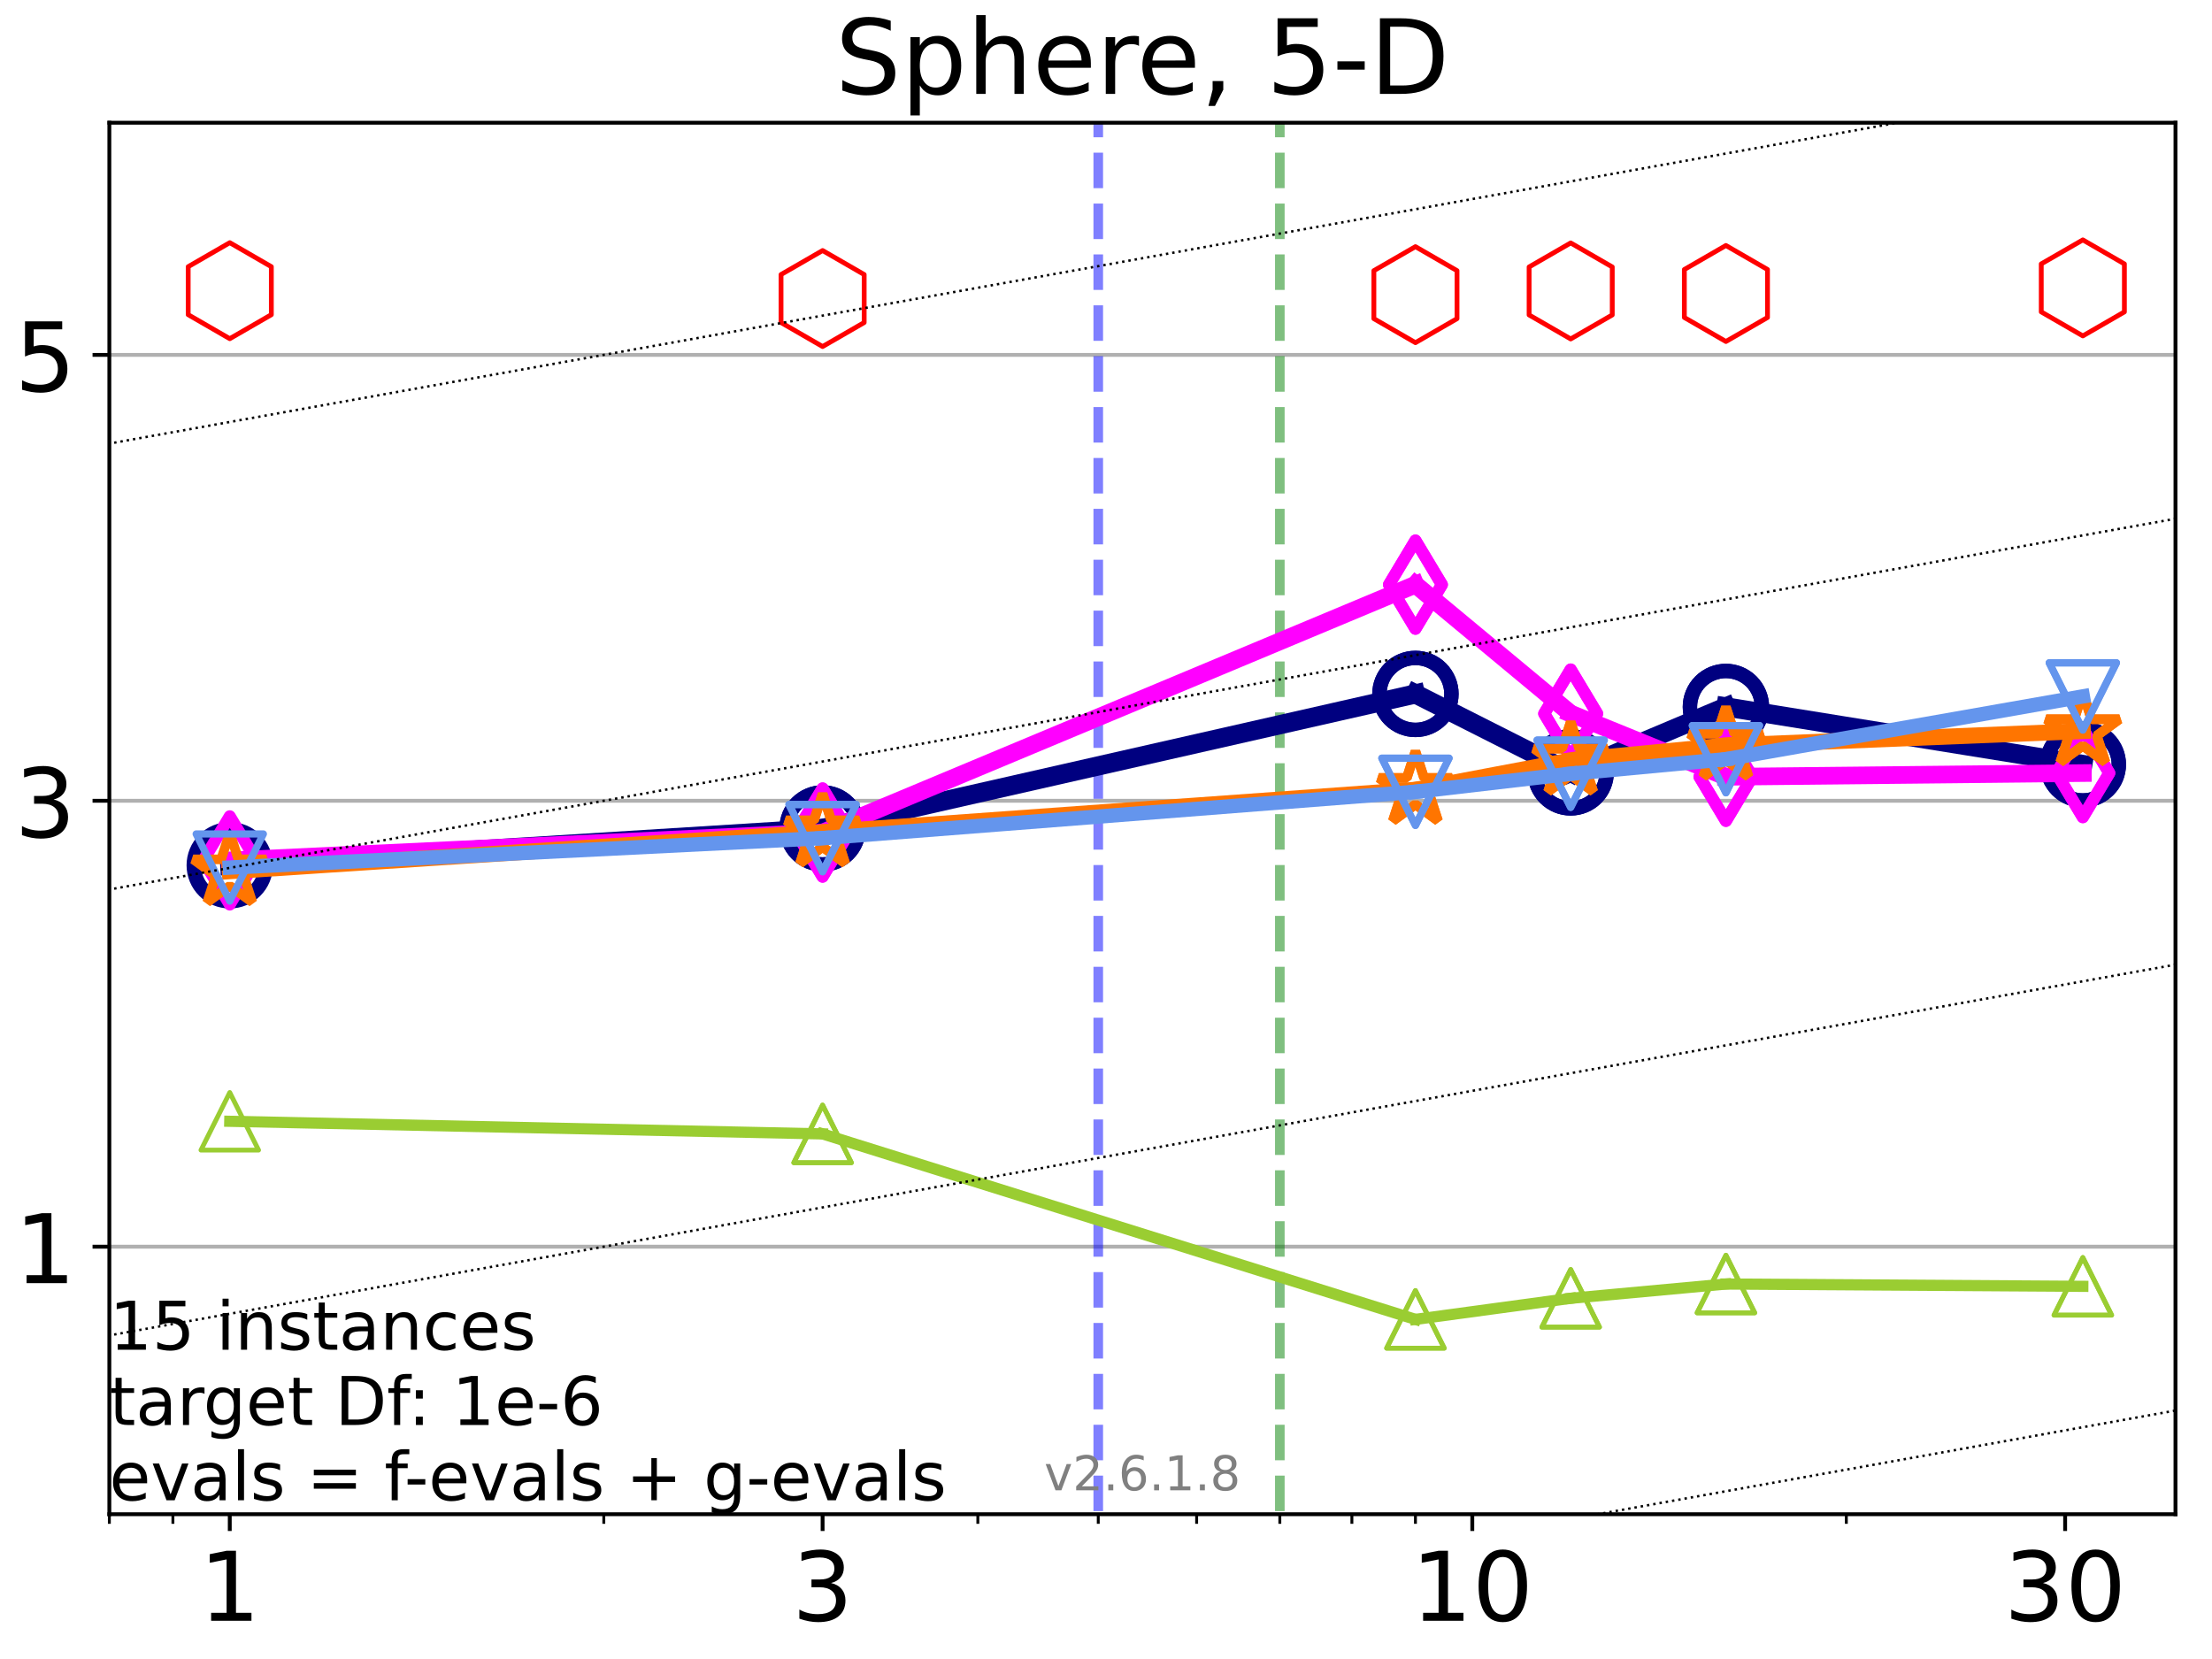 <?xml version="1.0" encoding="utf-8" standalone="no"?>
<!DOCTYPE svg PUBLIC "-//W3C//DTD SVG 1.1//EN"
  "http://www.w3.org/Graphics/SVG/1.1/DTD/svg11.dtd">
<!-- Created with matplotlib (https://matplotlib.org/) -->
<svg height="345.6pt" version="1.1" viewBox="0 0 460.8 345.6" width="460.8pt" xmlns="http://www.w3.org/2000/svg" xmlns:xlink="http://www.w3.org/1999/xlink">
 <defs>
  <style type="text/css">*{stroke-linecap:butt;stroke-linejoin:round;}</style>
 </defs>
 <g id="figure_1">
  <g id="patch_1">
   <path d="M 0 345.6 
L 460.8 345.6 
L 460.8 0 
L 0 0 
z
" style="fill:#ffffff;"/>
  </g>
  <g id="axes_1">
   <g id="patch_2">
    <path d="M 22.78 315.44 
L 453.192 315.44 
L 453.192 25.56 
L 22.78 25.56 
z
" style="fill:#ffffff;"/>
   </g>
   <g id="matplotlib.axis_1">
    <g id="xtick_1">
     <g id="line2d_1">
      <defs>
       <path d="M 0 0 
L 0 3.5 
" id="m10e612f8be" style="stroke:#000000;stroke-width:0.8;"/>
      </defs>
      <g>
       <use style="stroke:#000000;stroke-width:0.8;" x="47.864" xlink:href="#m10e612f8be" y="315.44"/>
      </g>
     </g>
     <g id="text_1">
      <!-- 1 -->
      <g transform="translate(41.502 337.637)scale(0.2 -0.2)">
       <defs>
        <path d="M 12.406 8.297 
L 28.516 8.297 
L 28.516 63.922 
L 10.984 60.406 
L 10.984 69.391 
L 28.422 72.906 
L 38.281 72.906 
L 38.281 8.297 
L 54.391 8.297 
L 54.391 0 
L 12.406 0 
z
" id="DejaVuSans-49"/>
       </defs>
       <use xlink:href="#DejaVuSans-49"/>
      </g>
     </g>
    </g>
    <g id="xtick_2">
     <g id="line2d_2">
      <g>
       <use style="stroke:#000000;stroke-width:0.8;" x="171.363" xlink:href="#m10e612f8be" y="315.44"/>
      </g>
     </g>
     <g id="text_2">
      <!-- 3 -->
      <g transform="translate(165.001 337.637)scale(0.2 -0.2)">
       <defs>
        <path d="M 40.578 39.312 
Q 47.656 37.797 51.625 33 
Q 55.609 28.219 55.609 21.188 
Q 55.609 10.406 48.188 4.484 
Q 40.766 -1.422 27.094 -1.422 
Q 22.516 -1.422 17.656 -0.516 
Q 12.797 0.391 7.625 2.203 
L 7.625 11.719 
Q 11.719 9.328 16.594 8.109 
Q 21.484 6.891 26.812 6.891 
Q 36.078 6.891 40.938 10.547 
Q 45.797 14.203 45.797 21.188 
Q 45.797 27.641 41.281 31.266 
Q 36.766 34.906 28.719 34.906 
L 20.219 34.906 
L 20.219 43.016 
L 29.109 43.016 
Q 36.375 43.016 40.234 45.922 
Q 44.094 48.828 44.094 54.297 
Q 44.094 59.906 40.109 62.906 
Q 36.141 65.922 28.719 65.922 
Q 24.656 65.922 20.016 65.031 
Q 15.375 64.156 9.812 62.312 
L 9.812 71.094 
Q 15.438 72.656 20.344 73.438 
Q 25.25 74.219 29.594 74.219 
Q 40.828 74.219 47.359 69.109 
Q 53.906 64.016 53.906 55.328 
Q 53.906 49.266 50.438 45.094 
Q 46.969 40.922 40.578 39.312 
z
" id="DejaVuSans-51"/>
       </defs>
       <use xlink:href="#DejaVuSans-51"/>
      </g>
     </g>
    </g>
    <g id="xtick_3">
     <g id="line2d_3">
      <g>
       <use style="stroke:#000000;stroke-width:0.8;" x="306.706" xlink:href="#m10e612f8be" y="315.44"/>
      </g>
     </g>
     <g id="text_3">
      <!-- 10 -->
      <g transform="translate(293.981 337.637)scale(0.2 -0.2)">
       <defs>
        <path d="M 31.781 66.406 
Q 24.172 66.406 20.328 58.906 
Q 16.5 51.422 16.5 36.375 
Q 16.5 21.391 20.328 13.891 
Q 24.172 6.391 31.781 6.391 
Q 39.453 6.391 43.281 13.891 
Q 47.125 21.391 47.125 36.375 
Q 47.125 51.422 43.281 58.906 
Q 39.453 66.406 31.781 66.406 
z
M 31.781 74.219 
Q 44.047 74.219 50.516 64.516 
Q 56.984 54.828 56.984 36.375 
Q 56.984 17.969 50.516 8.266 
Q 44.047 -1.422 31.781 -1.422 
Q 19.531 -1.422 13.062 8.266 
Q 6.594 17.969 6.594 36.375 
Q 6.594 54.828 13.062 64.516 
Q 19.531 74.219 31.781 74.219 
z
" id="DejaVuSans-48"/>
       </defs>
       <use xlink:href="#DejaVuSans-49"/>
       <use x="63.623" xlink:href="#DejaVuSans-48"/>
      </g>
     </g>
    </g>
    <g id="xtick_4">
     <g id="line2d_4">
      <g>
       <use style="stroke:#000000;stroke-width:0.8;" x="430.205" xlink:href="#m10e612f8be" y="315.44"/>
      </g>
     </g>
     <g id="text_4">
      <!-- 30 -->
      <g transform="translate(417.48 337.637)scale(0.2 -0.2)">
       <use xlink:href="#DejaVuSans-51"/>
       <use x="63.623" xlink:href="#DejaVuSans-48"/>
      </g>
     </g>
    </g>
    <g id="xtick_5">
     <g id="line2d_5">
      <defs>
       <path d="M 0 0 
L 0 2 
" id="m4e0ae8cfbb" style="stroke:#000000;stroke-width:0.6;"/>
      </defs>
      <g>
       <use style="stroke:#000000;stroke-width:0.6;" x="22.78" xlink:href="#m4e0ae8cfbb" y="315.44"/>
      </g>
     </g>
    </g>
    <g id="xtick_6">
     <g id="line2d_6">
      <g>
       <use style="stroke:#000000;stroke-width:0.6;" x="36.02" xlink:href="#m4e0ae8cfbb" y="315.44"/>
      </g>
     </g>
    </g>
    <g id="xtick_7">
     <g id="line2d_7">
      <g>
       <use style="stroke:#000000;stroke-width:0.6;" x="125.783" xlink:href="#m4e0ae8cfbb" y="315.44"/>
      </g>
     </g>
    </g>
    <g id="xtick_8">
     <g id="line2d_8">
      <g>
       <use style="stroke:#000000;stroke-width:0.6;" x="203.702" xlink:href="#m4e0ae8cfbb" y="315.44"/>
      </g>
     </g>
    </g>
    <g id="xtick_9">
     <g id="line2d_9">
      <g>
       <use style="stroke:#000000;stroke-width:0.6;" x="228.787" xlink:href="#m4e0ae8cfbb" y="315.44"/>
      </g>
     </g>
    </g>
    <g id="xtick_10">
     <g id="line2d_10">
      <g>
       <use style="stroke:#000000;stroke-width:0.6;" x="249.282" xlink:href="#m4e0ae8cfbb" y="315.44"/>
      </g>
     </g>
    </g>
    <g id="xtick_11">
     <g id="line2d_11">
      <g>
       <use style="stroke:#000000;stroke-width:0.6;" x="266.611" xlink:href="#m4e0ae8cfbb" y="315.44"/>
      </g>
     </g>
    </g>
    <g id="xtick_12">
     <g id="line2d_12">
      <g>
       <use style="stroke:#000000;stroke-width:0.6;" x="281.622" xlink:href="#m4e0ae8cfbb" y="315.44"/>
      </g>
     </g>
    </g>
    <g id="xtick_13">
     <g id="line2d_13">
      <g>
       <use style="stroke:#000000;stroke-width:0.6;" x="294.862" xlink:href="#m4e0ae8cfbb" y="315.44"/>
      </g>
     </g>
    </g>
    <g id="xtick_14">
     <g id="line2d_14">
      <g>
       <use style="stroke:#000000;stroke-width:0.6;" x="384.625" xlink:href="#m4e0ae8cfbb" y="315.44"/>
      </g>
     </g>
    </g>
   </g>
   <g id="matplotlib.axis_2">
    <g id="ytick_1">
     <g id="line2d_15">
      <path clip-path="url(#p6e6e754c4a)" d="M 22.78 259.706 
L 453.192 259.706 
" style="fill:none;stroke:#b0b0b0;stroke-linecap:square;stroke-width:0.8;"/>
     </g>
     <g id="line2d_16">
      <defs>
       <path d="M 0 0 
L -3.5 0 
" id="m06b769c435" style="stroke:#000000;stroke-width:0.8;"/>
      </defs>
      <g>
       <use style="stroke:#000000;stroke-width:0.8;" x="22.78" xlink:href="#m06b769c435" y="259.706"/>
      </g>
     </g>
     <g id="text_5">
      <!-- 1 -->
      <g transform="translate(3.055 267.305)scale(0.2 -0.2)">
       <use xlink:href="#DejaVuSans-49"/>
      </g>
     </g>
    </g>
    <g id="ytick_2">
     <g id="line2d_17">
      <path clip-path="url(#p6e6e754c4a)" d="M 22.78 166.817 
L 453.192 166.817 
" style="fill:none;stroke:#b0b0b0;stroke-linecap:square;stroke-width:0.8;"/>
     </g>
     <g id="line2d_18">
      <g>
       <use style="stroke:#000000;stroke-width:0.8;" x="22.78" xlink:href="#m06b769c435" y="166.817"/>
      </g>
     </g>
     <g id="text_6">
      <!-- 3 -->
      <g transform="translate(3.055 174.415)scale(0.2 -0.2)">
       <use xlink:href="#DejaVuSans-51"/>
      </g>
     </g>
    </g>
    <g id="ytick_3">
     <g id="line2d_19">
      <path clip-path="url(#p6e6e754c4a)" d="M 22.78 73.927 
L 453.192 73.927 
" style="fill:none;stroke:#b0b0b0;stroke-linecap:square;stroke-width:0.8;"/>
     </g>
     <g id="line2d_20">
      <g>
       <use style="stroke:#000000;stroke-width:0.8;" x="22.78" xlink:href="#m06b769c435" y="73.927"/>
      </g>
     </g>
     <g id="text_7">
      <!-- 5 -->
      <g transform="translate(3.055 81.526)scale(0.2 -0.2)">
       <defs>
        <path d="M 10.797 72.906 
L 49.516 72.906 
L 49.516 64.594 
L 19.828 64.594 
L 19.828 46.734 
Q 21.969 47.469 24.109 47.828 
Q 26.266 48.188 28.422 48.188 
Q 40.625 48.188 47.75 41.5 
Q 54.891 34.812 54.891 23.391 
Q 54.891 11.625 47.562 5.094 
Q 40.234 -1.422 26.906 -1.422 
Q 22.312 -1.422 17.547 -0.641 
Q 12.797 0.141 7.719 1.703 
L 7.719 11.625 
Q 12.109 9.234 16.797 8.062 
Q 21.484 6.891 26.703 6.891 
Q 35.156 6.891 40.078 11.328 
Q 45.016 15.766 45.016 23.391 
Q 45.016 31 40.078 35.438 
Q 35.156 39.891 26.703 39.891 
Q 22.75 39.891 18.812 39.016 
Q 14.891 38.141 10.797 36.281 
z
" id="DejaVuSans-53"/>
       </defs>
       <use xlink:href="#DejaVuSans-53"/>
      </g>
     </g>
    </g>
   </g>
   <g id="LineCollection_1">
    <path clip-path="url(#p6e6e754c4a)" d="M 228.787 346.6 
L 228.787 25.56 
" style="fill:none;stroke:#0000ff;stroke-dasharray:7.4,3.2;stroke-dashoffset:0;stroke-opacity:0.5;stroke-width:2;"/>
   </g>
   <g id="LineCollection_2">
    <path clip-path="url(#p6e6e754c4a)" d="M 266.611 346.6 
L 266.611 25.56 
" style="fill:none;stroke:#008000;stroke-dasharray:7.4,3.2;stroke-dashoffset:0;stroke-opacity:0.5;stroke-width:2;"/>
   </g>
   <g id="line2d_21">
    <path clip-path="url(#p6e6e754c4a)" d="M 47.864 180.254 
L 171.363 172.581 
" style="fill:none;stroke:#000080;stroke-linecap:square;stroke-width:4;"/>
    <defs>
     <path d="M 0 7.5 
C 1.989 7.5 3.897 6.71 5.303 5.303 
C 6.71 3.897 7.5 1.989 7.5 0 
C 7.5 -1.989 6.71 -3.897 5.303 -5.303 
C 3.897 -6.71 1.989 -7.5 0 -7.5 
C -1.989 -7.5 -3.897 -6.71 -5.303 -5.303 
C -6.71 -3.897 -7.5 -1.989 -7.5 0 
C -7.5 1.989 -6.71 3.897 -5.303 5.303 
C -3.897 6.71 -1.989 7.5 0 7.5 
z
" id="m8b8b03dc0e" style="stroke:#000080;stroke-width:3;"/>
    </defs>
    <g clip-path="url(#p6e6e754c4a)">
     <use style="fill-opacity:0;stroke:#000080;stroke-width:3;" x="47.864" xlink:href="#m8b8b03dc0e" y="180.254"/>
     <use style="fill-opacity:0;stroke:#000080;stroke-width:3;" x="171.363" xlink:href="#m8b8b03dc0e" y="172.581"/>
    </g>
   </g>
   <g id="line2d_22">
    <path clip-path="url(#p6e6e754c4a)" d="M 171.363 172.581 
L 294.862 144.557 
" style="fill:none;stroke:#000080;stroke-linecap:square;stroke-width:4;"/>
    <g clip-path="url(#p6e6e754c4a)">
     <use style="fill-opacity:0;stroke:#000080;stroke-width:3;" x="171.363" xlink:href="#m8b8b03dc0e" y="172.581"/>
     <use style="fill-opacity:0;stroke:#000080;stroke-width:3;" x="294.862" xlink:href="#m8b8b03dc0e" y="144.557"/>
    </g>
   </g>
   <g id="line2d_23">
    <path clip-path="url(#p6e6e754c4a)" d="M 294.862 144.557 
L 327.201 160.902 
" style="fill:none;stroke:#000080;stroke-linecap:square;stroke-width:4;"/>
    <g clip-path="url(#p6e6e754c4a)">
     <use style="fill-opacity:0;stroke:#000080;stroke-width:3;" x="294.862" xlink:href="#m8b8b03dc0e" y="144.557"/>
     <use style="fill-opacity:0;stroke:#000080;stroke-width:3;" x="327.201" xlink:href="#m8b8b03dc0e" y="160.902"/>
    </g>
   </g>
   <g id="line2d_24">
    <path clip-path="url(#p6e6e754c4a)" d="M 327.201 160.902 
L 359.541 147.27 
" style="fill:none;stroke:#000080;stroke-linecap:square;stroke-width:4;"/>
    <g clip-path="url(#p6e6e754c4a)">
     <use style="fill-opacity:0;stroke:#000080;stroke-width:3;" x="327.201" xlink:href="#m8b8b03dc0e" y="160.902"/>
     <use style="fill-opacity:0;stroke:#000080;stroke-width:3;" x="359.541" xlink:href="#m8b8b03dc0e" y="147.27"/>
    </g>
   </g>
   <g id="line2d_25">
    <path clip-path="url(#p6e6e754c4a)" d="M 359.541 147.27 
L 433.891 159.255 
" style="fill:none;stroke:#000080;stroke-linecap:square;stroke-width:4;"/>
    <g clip-path="url(#p6e6e754c4a)">
     <use style="fill-opacity:0;stroke:#000080;stroke-width:3;" x="359.541" xlink:href="#m8b8b03dc0e" y="147.27"/>
     <use style="fill-opacity:0;stroke:#000080;stroke-width:3;" x="433.891" xlink:href="#m8b8b03dc0e" y="159.255"/>
    </g>
   </g>
   <g id="line2d_26">
    <path clip-path="url(#p6e6e754c4a)" d="M 433.891 159.255 
" style="fill:none;stroke:#000080;stroke-linecap:square;stroke-width:4;"/>
    <g clip-path="url(#p6e6e754c4a)">
     <use style="fill-opacity:0;stroke:#000080;stroke-width:3;" x="433.891" xlink:href="#m8b8b03dc0e" y="159.255"/>
    </g>
   </g>
   <g id="line2d_27"/>
   <g id="line2d_28">
    <path clip-path="url(#p6e6e754c4a)" d="M 47.864 179.237 
L 171.363 173.435 
" style="fill:none;stroke:#ff00ff;stroke-linecap:square;stroke-width:3.667;"/>
    <defs>
     <path d="M -0 9.192 
L 5.515 0 
L 0 -9.192 
L -5.515 -0 
z
" id="m73873369dc" style="stroke:#ff00ff;stroke-linejoin:miter;stroke-width:2.5;"/>
    </defs>
    <g clip-path="url(#p6e6e754c4a)">
     <use style="fill-opacity:0;stroke:#ff00ff;stroke-linejoin:miter;stroke-width:2.5;" x="47.864" xlink:href="#m73873369dc" y="179.237"/>
     <use style="fill-opacity:0;stroke:#ff00ff;stroke-linejoin:miter;stroke-width:2.5;" x="171.363" xlink:href="#m73873369dc" y="173.435"/>
    </g>
   </g>
   <g id="line2d_29">
    <path clip-path="url(#p6e6e754c4a)" d="M 171.363 173.435 
L 294.862 121.793 
" style="fill:none;stroke:#ff00ff;stroke-linecap:square;stroke-width:3.667;"/>
    <g clip-path="url(#p6e6e754c4a)">
     <use style="fill-opacity:0;stroke:#ff00ff;stroke-linejoin:miter;stroke-width:2.5;" x="171.363" xlink:href="#m73873369dc" y="173.435"/>
     <use style="fill-opacity:0;stroke:#ff00ff;stroke-linejoin:miter;stroke-width:2.5;" x="294.862" xlink:href="#m73873369dc" y="121.793"/>
    </g>
   </g>
   <g id="line2d_30">
    <path clip-path="url(#p6e6e754c4a)" d="M 294.862 121.793 
L 327.201 148.657 
" style="fill:none;stroke:#ff00ff;stroke-linecap:square;stroke-width:3.667;"/>
    <g clip-path="url(#p6e6e754c4a)">
     <use style="fill-opacity:0;stroke:#ff00ff;stroke-linejoin:miter;stroke-width:2.5;" x="294.862" xlink:href="#m73873369dc" y="121.793"/>
     <use style="fill-opacity:0;stroke:#ff00ff;stroke-linejoin:miter;stroke-width:2.5;" x="327.201" xlink:href="#m73873369dc" y="148.657"/>
    </g>
   </g>
   <g id="line2d_31">
    <path clip-path="url(#p6e6e754c4a)" d="M 327.201 148.657 
L 359.541 161.815 
" style="fill:none;stroke:#ff00ff;stroke-linecap:square;stroke-width:3.667;"/>
    <g clip-path="url(#p6e6e754c4a)">
     <use style="fill-opacity:0;stroke:#ff00ff;stroke-linejoin:miter;stroke-width:2.5;" x="327.201" xlink:href="#m73873369dc" y="148.657"/>
     <use style="fill-opacity:0;stroke:#ff00ff;stroke-linejoin:miter;stroke-width:2.5;" x="359.541" xlink:href="#m73873369dc" y="161.815"/>
    </g>
   </g>
   <g id="line2d_32">
    <path clip-path="url(#p6e6e754c4a)" d="M 359.541 161.815 
L 433.891 161.044 
" style="fill:none;stroke:#ff00ff;stroke-linecap:square;stroke-width:3.667;"/>
    <g clip-path="url(#p6e6e754c4a)">
     <use style="fill-opacity:0;stroke:#ff00ff;stroke-linejoin:miter;stroke-width:2.5;" x="359.541" xlink:href="#m73873369dc" y="161.815"/>
     <use style="fill-opacity:0;stroke:#ff00ff;stroke-linejoin:miter;stroke-width:2.5;" x="433.891" xlink:href="#m73873369dc" y="161.044"/>
    </g>
   </g>
   <g id="line2d_33">
    <path clip-path="url(#p6e6e754c4a)" d="M 433.891 161.044 
" style="fill:none;stroke:#ff00ff;stroke-linecap:square;stroke-width:3.667;"/>
    <g clip-path="url(#p6e6e754c4a)">
     <use style="fill-opacity:0;stroke:#ff00ff;stroke-linejoin:miter;stroke-width:2.5;" x="433.891" xlink:href="#m73873369dc" y="161.044"/>
    </g>
   </g>
   <g id="line2d_34"/>
   <g id="line2d_35">
    <path clip-path="url(#p6e6e754c4a)" d="M 47.864 181.489 
L 171.363 173.381 
" style="fill:none;stroke:#ff7500;stroke-linecap:square;stroke-width:3.333;"/>
    <defs>
     <path d="M 0 -8 
L -1.796 -2.472 
L -7.608 -2.472 
L -2.906 0.944 
L -4.702 6.472 
L -0 3.056 
L 4.702 6.472 
L 2.906 0.944 
L 7.608 -2.472 
L 1.796 -2.472 
z
" id="m8027abc801" style="stroke:#ff7500;stroke-linejoin:bevel;stroke-width:2;"/>
    </defs>
    <g clip-path="url(#p6e6e754c4a)">
     <use style="fill-opacity:0;stroke:#ff7500;stroke-linejoin:bevel;stroke-width:2;" x="47.864" xlink:href="#m8027abc801" y="181.489"/>
     <use style="fill-opacity:0;stroke:#ff7500;stroke-linejoin:bevel;stroke-width:2;" x="171.363" xlink:href="#m8027abc801" y="173.381"/>
    </g>
   </g>
   <g id="line2d_36">
    <path clip-path="url(#p6e6e754c4a)" d="M 171.363 173.381 
L 294.862 164.529 
" style="fill:none;stroke:#ff7500;stroke-linecap:square;stroke-width:3.333;"/>
    <g clip-path="url(#p6e6e754c4a)">
     <use style="fill-opacity:0;stroke:#ff7500;stroke-linejoin:bevel;stroke-width:2;" x="171.363" xlink:href="#m8027abc801" y="173.381"/>
     <use style="fill-opacity:0;stroke:#ff7500;stroke-linejoin:bevel;stroke-width:2;" x="294.862" xlink:href="#m8027abc801" y="164.529"/>
    </g>
   </g>
   <g id="line2d_37">
    <path clip-path="url(#p6e6e754c4a)" d="M 294.862 164.529 
L 327.201 158.423 
" style="fill:none;stroke:#ff7500;stroke-linecap:square;stroke-width:3.333;"/>
    <g clip-path="url(#p6e6e754c4a)">
     <use style="fill-opacity:0;stroke:#ff7500;stroke-linejoin:bevel;stroke-width:2;" x="294.862" xlink:href="#m8027abc801" y="164.529"/>
     <use style="fill-opacity:0;stroke:#ff7500;stroke-linejoin:bevel;stroke-width:2;" x="327.201" xlink:href="#m8027abc801" y="158.423"/>
    </g>
   </g>
   <g id="line2d_38">
    <path clip-path="url(#p6e6e754c4a)" d="M 327.201 158.423 
L 359.541 155.31 
" style="fill:none;stroke:#ff7500;stroke-linecap:square;stroke-width:3.333;"/>
    <g clip-path="url(#p6e6e754c4a)">
     <use style="fill-opacity:0;stroke:#ff7500;stroke-linejoin:bevel;stroke-width:2;" x="327.201" xlink:href="#m8027abc801" y="158.423"/>
     <use style="fill-opacity:0;stroke:#ff7500;stroke-linejoin:bevel;stroke-width:2;" x="359.541" xlink:href="#m8027abc801" y="155.31"/>
    </g>
   </g>
   <g id="line2d_39">
    <path clip-path="url(#p6e6e754c4a)" d="M 359.541 155.31 
L 433.891 152.302 
" style="fill:none;stroke:#ff7500;stroke-linecap:square;stroke-width:3.333;"/>
    <g clip-path="url(#p6e6e754c4a)">
     <use style="fill-opacity:0;stroke:#ff7500;stroke-linejoin:bevel;stroke-width:2;" x="359.541" xlink:href="#m8027abc801" y="155.31"/>
     <use style="fill-opacity:0;stroke:#ff7500;stroke-linejoin:bevel;stroke-width:2;" x="433.891" xlink:href="#m8027abc801" y="152.302"/>
    </g>
   </g>
   <g id="line2d_40">
    <path clip-path="url(#p6e6e754c4a)" d="M 433.891 152.302 
" style="fill:none;stroke:#ff7500;stroke-linecap:square;stroke-width:3.333;"/>
    <g clip-path="url(#p6e6e754c4a)">
     <use style="fill-opacity:0;stroke:#ff7500;stroke-linejoin:bevel;stroke-width:2;" x="433.891" xlink:href="#m8027abc801" y="152.302"/>
    </g>
   </g>
   <g id="line2d_41"/>
   <g id="line2d_42">
    <path clip-path="url(#p6e6e754c4a)" d="M 47.864 180.727 
L 171.363 174.593 
" style="fill:none;stroke:#6495ed;stroke-linecap:square;stroke-width:3;"/>
    <defs>
     <path d="M -0 7 
L 7 -7 
L -7 -7 
z
" id="medf2831a8d" style="stroke:#6495ed;stroke-linejoin:miter;stroke-width:1.5;"/>
    </defs>
    <g clip-path="url(#p6e6e754c4a)">
     <use style="fill-opacity:0;stroke:#6495ed;stroke-linejoin:miter;stroke-width:1.5;" x="47.864" xlink:href="#medf2831a8d" y="180.727"/>
     <use style="fill-opacity:0;stroke:#6495ed;stroke-linejoin:miter;stroke-width:1.5;" x="171.363" xlink:href="#medf2831a8d" y="174.593"/>
    </g>
   </g>
   <g id="line2d_43">
    <path clip-path="url(#p6e6e754c4a)" d="M 171.363 174.593 
L 294.862 164.945 
" style="fill:none;stroke:#6495ed;stroke-linecap:square;stroke-width:3;"/>
    <g clip-path="url(#p6e6e754c4a)">
     <use style="fill-opacity:0;stroke:#6495ed;stroke-linejoin:miter;stroke-width:1.5;" x="171.363" xlink:href="#medf2831a8d" y="174.593"/>
     <use style="fill-opacity:0;stroke:#6495ed;stroke-linejoin:miter;stroke-width:1.5;" x="294.862" xlink:href="#medf2831a8d" y="164.945"/>
    </g>
   </g>
   <g id="line2d_44">
    <path clip-path="url(#p6e6e754c4a)" d="M 294.862 164.945 
L 327.201 161.183 
" style="fill:none;stroke:#6495ed;stroke-linecap:square;stroke-width:3;"/>
    <g clip-path="url(#p6e6e754c4a)">
     <use style="fill-opacity:0;stroke:#6495ed;stroke-linejoin:miter;stroke-width:1.5;" x="294.862" xlink:href="#medf2831a8d" y="164.945"/>
     <use style="fill-opacity:0;stroke:#6495ed;stroke-linejoin:miter;stroke-width:1.5;" x="327.201" xlink:href="#medf2831a8d" y="161.183"/>
    </g>
   </g>
   <g id="line2d_45">
    <path clip-path="url(#p6e6e754c4a)" d="M 327.201 161.183 
L 359.541 158.153 
" style="fill:none;stroke:#6495ed;stroke-linecap:square;stroke-width:3;"/>
    <g clip-path="url(#p6e6e754c4a)">
     <use style="fill-opacity:0;stroke:#6495ed;stroke-linejoin:miter;stroke-width:1.5;" x="327.201" xlink:href="#medf2831a8d" y="161.183"/>
     <use style="fill-opacity:0;stroke:#6495ed;stroke-linejoin:miter;stroke-width:1.5;" x="359.541" xlink:href="#medf2831a8d" y="158.153"/>
    </g>
   </g>
   <g id="line2d_46">
    <path clip-path="url(#p6e6e754c4a)" d="M 359.541 158.153 
L 433.891 145.077 
" style="fill:none;stroke:#6495ed;stroke-linecap:square;stroke-width:3;"/>
    <g clip-path="url(#p6e6e754c4a)">
     <use style="fill-opacity:0;stroke:#6495ed;stroke-linejoin:miter;stroke-width:1.5;" x="359.541" xlink:href="#medf2831a8d" y="158.153"/>
     <use style="fill-opacity:0;stroke:#6495ed;stroke-linejoin:miter;stroke-width:1.5;" x="433.891" xlink:href="#medf2831a8d" y="145.077"/>
    </g>
   </g>
   <g id="line2d_47">
    <path clip-path="url(#p6e6e754c4a)" d="M 433.891 145.077 
" style="fill:none;stroke:#6495ed;stroke-linecap:square;stroke-width:3;"/>
    <g clip-path="url(#p6e6e754c4a)">
     <use style="fill-opacity:0;stroke:#6495ed;stroke-linejoin:miter;stroke-width:1.5;" x="433.891" xlink:href="#medf2831a8d" y="145.077"/>
    </g>
   </g>
   <g id="line2d_48"/>
   <g id="line2d_49">
    <defs>
     <path d="M 0 -10 
L -8.66 -5 
L -8.66 5 
L -0 10 
L 8.66 5 
L 8.66 -5 
z
" id="m8b928635c3" style="stroke:#ff0000;stroke-linejoin:miter;"/>
    </defs>
    <g clip-path="url(#p6e6e754c4a)">
     <use style="fill-opacity:0;stroke:#ff0000;stroke-linejoin:miter;" x="47.864" xlink:href="#m8b928635c3" y="60.555"/>
     <use style="fill-opacity:0;stroke:#ff0000;stroke-linejoin:miter;" x="171.363" xlink:href="#m8b928635c3" y="62.191"/>
     <use style="fill-opacity:0;stroke:#ff0000;stroke-linejoin:miter;" x="294.862" xlink:href="#m8b928635c3" y="61.383"/>
     <use style="fill-opacity:0;stroke:#ff0000;stroke-linejoin:miter;" x="327.201" xlink:href="#m8b928635c3" y="60.609"/>
     <use style="fill-opacity:0;stroke:#ff0000;stroke-linejoin:miter;" x="359.541" xlink:href="#m8b928635c3" y="61.14"/>
     <use style="fill-opacity:0;stroke:#ff0000;stroke-linejoin:miter;" x="433.891" xlink:href="#m8b928635c3" y="59.975"/>
    </g>
   </g>
   <g id="line2d_50"/>
   <g id="line2d_51">
    <path clip-path="url(#p6e6e754c4a)" d="M 47.864 233.587 
L 171.363 236.211 
" style="fill:none;stroke:#9acd32;stroke-linecap:square;stroke-width:2.333;"/>
    <defs>
     <path d="M 0 -6 
L -6 6 
L 6 6 
z
" id="mab72ebfb90" style="stroke:#9acd32;stroke-linejoin:miter;"/>
    </defs>
    <g clip-path="url(#p6e6e754c4a)">
     <use style="fill-opacity:0;stroke:#9acd32;stroke-linejoin:miter;" x="47.864" xlink:href="#mab72ebfb90" y="233.587"/>
     <use style="fill-opacity:0;stroke:#9acd32;stroke-linejoin:miter;" x="171.363" xlink:href="#mab72ebfb90" y="236.211"/>
    </g>
   </g>
   <g id="line2d_52">
    <path clip-path="url(#p6e6e754c4a)" d="M 171.363 236.211 
L 294.862 274.85 
" style="fill:none;stroke:#9acd32;stroke-linecap:square;stroke-width:2.333;"/>
    <g clip-path="url(#p6e6e754c4a)">
     <use style="fill-opacity:0;stroke:#9acd32;stroke-linejoin:miter;" x="171.363" xlink:href="#mab72ebfb90" y="236.211"/>
     <use style="fill-opacity:0;stroke:#9acd32;stroke-linejoin:miter;" x="294.862" xlink:href="#mab72ebfb90" y="274.85"/>
    </g>
   </g>
   <g id="line2d_53">
    <path clip-path="url(#p6e6e754c4a)" d="M 294.862 274.85 
L 327.201 270.463 
" style="fill:none;stroke:#9acd32;stroke-linecap:square;stroke-width:2.333;"/>
    <g clip-path="url(#p6e6e754c4a)">
     <use style="fill-opacity:0;stroke:#9acd32;stroke-linejoin:miter;" x="294.862" xlink:href="#mab72ebfb90" y="274.85"/>
     <use style="fill-opacity:0;stroke:#9acd32;stroke-linejoin:miter;" x="327.201" xlink:href="#mab72ebfb90" y="270.463"/>
    </g>
   </g>
   <g id="line2d_54">
    <path clip-path="url(#p6e6e754c4a)" d="M 327.201 270.463 
L 359.541 267.485 
" style="fill:none;stroke:#9acd32;stroke-linecap:square;stroke-width:2.333;"/>
    <g clip-path="url(#p6e6e754c4a)">
     <use style="fill-opacity:0;stroke:#9acd32;stroke-linejoin:miter;" x="327.201" xlink:href="#mab72ebfb90" y="270.463"/>
     <use style="fill-opacity:0;stroke:#9acd32;stroke-linejoin:miter;" x="359.541" xlink:href="#mab72ebfb90" y="267.485"/>
    </g>
   </g>
   <g id="line2d_55">
    <path clip-path="url(#p6e6e754c4a)" d="M 359.541 267.485 
L 433.891 267.966 
" style="fill:none;stroke:#9acd32;stroke-linecap:square;stroke-width:2.333;"/>
    <g clip-path="url(#p6e6e754c4a)">
     <use style="fill-opacity:0;stroke:#9acd32;stroke-linejoin:miter;" x="359.541" xlink:href="#mab72ebfb90" y="267.485"/>
     <use style="fill-opacity:0;stroke:#9acd32;stroke-linejoin:miter;" x="433.891" xlink:href="#mab72ebfb90" y="267.966"/>
    </g>
   </g>
   <g id="line2d_56">
    <path clip-path="url(#p6e6e754c4a)" d="M 433.891 267.966 
" style="fill:none;stroke:#9acd32;stroke-linecap:square;stroke-width:2.333;"/>
    <g clip-path="url(#p6e6e754c4a)">
     <use style="fill-opacity:0;stroke:#9acd32;stroke-linejoin:miter;" x="433.891" xlink:href="#mab72ebfb90" y="267.966"/>
    </g>
   </g>
   <g id="line2d_57"/>
   <g id="line2d_58">
    <path clip-path="url(#p6e6e754c4a)" d="M 159.199 346.6 
L 461.8 292.303 
" style="fill:none;stroke:#000000;stroke-dasharray:0.5,0.825;stroke-dashoffset:0;stroke-width:0.5;"/>
   </g>
   <g id="line2d_59">
    <path clip-path="url(#p6e6e754c4a)" d="M -1 282.455 
L 461.8 199.414 
" style="fill:none;stroke:#000000;stroke-dasharray:0.5,0.825;stroke-dashoffset:0;stroke-width:0.5;"/>
   </g>
   <g id="line2d_60">
    <path clip-path="url(#p6e6e754c4a)" d="M -1 189.566 
L 461.8 106.524 
" style="fill:none;stroke:#000000;stroke-dasharray:0.5,0.825;stroke-dashoffset:0;stroke-width:0.5;"/>
   </g>
   <g id="line2d_61">
    <path clip-path="url(#p6e6e754c4a)" d="M -1 96.676 
L 461.8 13.635 
" style="fill:none;stroke:#000000;stroke-dasharray:0.5,0.825;stroke-dashoffset:0;stroke-width:0.5;"/>
   </g>
   <g id="line2d_62">
    <path clip-path="url(#p6e6e754c4a)" d="M -1 3.787 
L 25.678 -1 
" style="fill:none;stroke:#000000;stroke-dasharray:0.5,0.825;stroke-dashoffset:0;stroke-width:0.5;"/>
   </g>
   <g id="patch_3">
    <path d="M 22.78 315.44 
L 22.78 25.56 
" style="fill:none;stroke:#000000;stroke-linecap:square;stroke-linejoin:miter;stroke-width:0.8;"/>
   </g>
   <g id="patch_4">
    <path d="M 453.192 315.44 
L 453.192 25.56 
" style="fill:none;stroke:#000000;stroke-linecap:square;stroke-linejoin:miter;stroke-width:0.8;"/>
   </g>
   <g id="patch_5">
    <path d="M 22.78 315.44 
L 453.192 315.44 
" style="fill:none;stroke:#000000;stroke-linecap:square;stroke-linejoin:miter;stroke-width:0.8;"/>
   </g>
   <g id="patch_6">
    <path d="M 22.78 25.56 
L 453.192 25.56 
" style="fill:none;stroke:#000000;stroke-linecap:square;stroke-linejoin:miter;stroke-width:0.8;"/>
   </g>
   <g id="text_8">
    <!-- 15 instances -->
    <g transform="translate(22.78 281.175)scale(0.14 -0.14)">
     <defs>
      <path id="DejaVuSans-32"/>
      <path d="M 9.422 54.688 
L 18.406 54.688 
L 18.406 0 
L 9.422 0 
z
M 9.422 75.984 
L 18.406 75.984 
L 18.406 64.594 
L 9.422 64.594 
z
" id="DejaVuSans-105"/>
      <path d="M 54.891 33.016 
L 54.891 0 
L 45.906 0 
L 45.906 32.719 
Q 45.906 40.484 42.875 44.328 
Q 39.844 48.188 33.797 48.188 
Q 26.516 48.188 22.312 43.547 
Q 18.109 38.922 18.109 30.906 
L 18.109 0 
L 9.078 0 
L 9.078 54.688 
L 18.109 54.688 
L 18.109 46.188 
Q 21.344 51.125 25.703 53.562 
Q 30.078 56 35.797 56 
Q 45.219 56 50.047 50.172 
Q 54.891 44.344 54.891 33.016 
z
" id="DejaVuSans-110"/>
      <path d="M 44.281 53.078 
L 44.281 44.578 
Q 40.484 46.531 36.375 47.5 
Q 32.281 48.484 27.875 48.484 
Q 21.188 48.484 17.844 46.438 
Q 14.5 44.391 14.5 40.281 
Q 14.5 37.156 16.891 35.375 
Q 19.281 33.594 26.516 31.984 
L 29.594 31.297 
Q 39.156 29.25 43.188 25.516 
Q 47.219 21.781 47.219 15.094 
Q 47.219 7.469 41.188 3.016 
Q 35.156 -1.422 24.609 -1.422 
Q 20.219 -1.422 15.453 -0.562 
Q 10.688 0.297 5.422 2 
L 5.422 11.281 
Q 10.406 8.688 15.234 7.391 
Q 20.062 6.109 24.812 6.109 
Q 31.156 6.109 34.562 8.281 
Q 37.984 10.453 37.984 14.406 
Q 37.984 18.062 35.516 20.016 
Q 33.062 21.969 24.703 23.781 
L 21.578 24.516 
Q 13.234 26.266 9.516 29.906 
Q 5.812 33.547 5.812 39.891 
Q 5.812 47.609 11.281 51.797 
Q 16.75 56 26.812 56 
Q 31.781 56 36.172 55.266 
Q 40.578 54.547 44.281 53.078 
z
" id="DejaVuSans-115"/>
      <path d="M 18.312 70.219 
L 18.312 54.688 
L 36.812 54.688 
L 36.812 47.703 
L 18.312 47.703 
L 18.312 18.016 
Q 18.312 11.328 20.141 9.422 
Q 21.969 7.516 27.594 7.516 
L 36.812 7.516 
L 36.812 0 
L 27.594 0 
Q 17.188 0 13.234 3.875 
Q 9.281 7.766 9.281 18.016 
L 9.281 47.703 
L 2.688 47.703 
L 2.688 54.688 
L 9.281 54.688 
L 9.281 70.219 
z
" id="DejaVuSans-116"/>
      <path d="M 34.281 27.484 
Q 23.391 27.484 19.188 25 
Q 14.984 22.516 14.984 16.5 
Q 14.984 11.719 18.141 8.906 
Q 21.297 6.109 26.703 6.109 
Q 34.188 6.109 38.703 11.406 
Q 43.219 16.703 43.219 25.484 
L 43.219 27.484 
z
M 52.203 31.203 
L 52.203 0 
L 43.219 0 
L 43.219 8.297 
Q 40.141 3.328 35.547 0.953 
Q 30.953 -1.422 24.312 -1.422 
Q 15.922 -1.422 10.953 3.297 
Q 6 8.016 6 15.922 
Q 6 25.141 12.172 29.828 
Q 18.359 34.516 30.609 34.516 
L 43.219 34.516 
L 43.219 35.406 
Q 43.219 41.609 39.141 45 
Q 35.062 48.391 27.688 48.391 
Q 23 48.391 18.547 47.266 
Q 14.109 46.141 10.016 43.891 
L 10.016 52.203 
Q 14.938 54.109 19.578 55.047 
Q 24.219 56 28.609 56 
Q 40.484 56 46.344 49.844 
Q 52.203 43.703 52.203 31.203 
z
" id="DejaVuSans-97"/>
      <path d="M 48.781 52.594 
L 48.781 44.188 
Q 44.969 46.297 41.141 47.344 
Q 37.312 48.391 33.406 48.391 
Q 24.656 48.391 19.812 42.844 
Q 14.984 37.312 14.984 27.297 
Q 14.984 17.281 19.812 11.734 
Q 24.656 6.203 33.406 6.203 
Q 37.312 6.203 41.141 7.25 
Q 44.969 8.297 48.781 10.406 
L 48.781 2.094 
Q 45.016 0.344 40.984 -0.531 
Q 36.969 -1.422 32.422 -1.422 
Q 20.062 -1.422 12.781 6.344 
Q 5.516 14.109 5.516 27.297 
Q 5.516 40.672 12.859 48.328 
Q 20.219 56 33.016 56 
Q 37.156 56 41.109 55.141 
Q 45.062 54.297 48.781 52.594 
z
" id="DejaVuSans-99"/>
      <path d="M 56.203 29.594 
L 56.203 25.203 
L 14.891 25.203 
Q 15.484 15.922 20.484 11.062 
Q 25.484 6.203 34.422 6.203 
Q 39.594 6.203 44.453 7.469 
Q 49.312 8.734 54.109 11.281 
L 54.109 2.781 
Q 49.266 0.734 44.188 -0.344 
Q 39.109 -1.422 33.891 -1.422 
Q 20.797 -1.422 13.156 6.188 
Q 5.516 13.812 5.516 26.812 
Q 5.516 40.234 12.766 48.109 
Q 20.016 56 32.328 56 
Q 43.359 56 49.781 48.891 
Q 56.203 41.797 56.203 29.594 
z
M 47.219 32.234 
Q 47.125 39.594 43.094 43.984 
Q 39.062 48.391 32.422 48.391 
Q 24.906 48.391 20.391 44.141 
Q 15.875 39.891 15.188 32.172 
z
" id="DejaVuSans-101"/>
     </defs>
     <use xlink:href="#DejaVuSans-49"/>
     <use x="63.623" xlink:href="#DejaVuSans-53"/>
     <use x="127.246" xlink:href="#DejaVuSans-32"/>
     <use x="159.033" xlink:href="#DejaVuSans-105"/>
     <use x="186.816" xlink:href="#DejaVuSans-110"/>
     <use x="250.195" xlink:href="#DejaVuSans-115"/>
     <use x="302.295" xlink:href="#DejaVuSans-116"/>
     <use x="341.504" xlink:href="#DejaVuSans-97"/>
     <use x="402.783" xlink:href="#DejaVuSans-110"/>
     <use x="466.162" xlink:href="#DejaVuSans-99"/>
     <use x="521.143" xlink:href="#DejaVuSans-101"/>
     <use x="582.666" xlink:href="#DejaVuSans-115"/>
    </g>
    <!-- target Df: 1e-6 -->
    <g transform="translate(22.78 296.851)scale(0.14 -0.14)">
     <defs>
      <path d="M 41.109 46.297 
Q 39.594 47.172 37.812 47.578 
Q 36.031 48 33.891 48 
Q 26.266 48 22.188 43.047 
Q 18.109 38.094 18.109 28.812 
L 18.109 0 
L 9.078 0 
L 9.078 54.688 
L 18.109 54.688 
L 18.109 46.188 
Q 20.953 51.172 25.484 53.578 
Q 30.031 56 36.531 56 
Q 37.453 56 38.578 55.875 
Q 39.703 55.766 41.062 55.516 
z
" id="DejaVuSans-114"/>
      <path d="M 45.406 27.984 
Q 45.406 37.75 41.375 43.109 
Q 37.359 48.484 30.078 48.484 
Q 22.859 48.484 18.828 43.109 
Q 14.797 37.75 14.797 27.984 
Q 14.797 18.266 18.828 12.891 
Q 22.859 7.516 30.078 7.516 
Q 37.359 7.516 41.375 12.891 
Q 45.406 18.266 45.406 27.984 
z
M 54.391 6.781 
Q 54.391 -7.172 48.188 -13.984 
Q 42 -20.797 29.203 -20.797 
Q 24.469 -20.797 20.266 -20.094 
Q 16.062 -19.391 12.109 -17.922 
L 12.109 -9.188 
Q 16.062 -11.328 19.922 -12.344 
Q 23.781 -13.375 27.781 -13.375 
Q 36.625 -13.375 41.016 -8.766 
Q 45.406 -4.156 45.406 5.172 
L 45.406 9.625 
Q 42.625 4.781 38.281 2.391 
Q 33.938 0 27.875 0 
Q 17.828 0 11.672 7.656 
Q 5.516 15.328 5.516 27.984 
Q 5.516 40.672 11.672 48.328 
Q 17.828 56 27.875 56 
Q 33.938 56 38.281 53.609 
Q 42.625 51.219 45.406 46.391 
L 45.406 54.688 
L 54.391 54.688 
z
" id="DejaVuSans-103"/>
      <path d="M 19.672 64.797 
L 19.672 8.109 
L 31.594 8.109 
Q 46.688 8.109 53.688 14.938 
Q 60.688 21.781 60.688 36.531 
Q 60.688 51.172 53.688 57.984 
Q 46.688 64.797 31.594 64.797 
z
M 9.812 72.906 
L 30.078 72.906 
Q 51.266 72.906 61.172 64.094 
Q 71.094 55.281 71.094 36.531 
Q 71.094 17.672 61.125 8.828 
Q 51.172 0 30.078 0 
L 9.812 0 
z
" id="DejaVuSans-68"/>
      <path d="M 37.109 75.984 
L 37.109 68.5 
L 28.516 68.5 
Q 23.688 68.5 21.797 66.547 
Q 19.922 64.594 19.922 59.516 
L 19.922 54.688 
L 34.719 54.688 
L 34.719 47.703 
L 19.922 47.703 
L 19.922 0 
L 10.891 0 
L 10.891 47.703 
L 2.297 47.703 
L 2.297 54.688 
L 10.891 54.688 
L 10.891 58.5 
Q 10.891 67.625 15.141 71.797 
Q 19.391 75.984 28.609 75.984 
z
" id="DejaVuSans-102"/>
      <path d="M 11.719 12.406 
L 22.016 12.406 
L 22.016 0 
L 11.719 0 
z
M 11.719 51.703 
L 22.016 51.703 
L 22.016 39.312 
L 11.719 39.312 
z
" id="DejaVuSans-58"/>
      <path d="M 4.891 31.391 
L 31.203 31.391 
L 31.203 23.391 
L 4.891 23.391 
z
" id="DejaVuSans-45"/>
      <path d="M 33.016 40.375 
Q 26.375 40.375 22.484 35.828 
Q 18.609 31.297 18.609 23.391 
Q 18.609 15.531 22.484 10.953 
Q 26.375 6.391 33.016 6.391 
Q 39.656 6.391 43.531 10.953 
Q 47.406 15.531 47.406 23.391 
Q 47.406 31.297 43.531 35.828 
Q 39.656 40.375 33.016 40.375 
z
M 52.594 71.297 
L 52.594 62.312 
Q 48.875 64.062 45.094 64.984 
Q 41.312 65.922 37.594 65.922 
Q 27.828 65.922 22.672 59.328 
Q 17.531 52.734 16.797 39.406 
Q 19.672 43.656 24.016 45.922 
Q 28.375 48.188 33.594 48.188 
Q 44.578 48.188 50.953 41.516 
Q 57.328 34.859 57.328 23.391 
Q 57.328 12.156 50.688 5.359 
Q 44.047 -1.422 33.016 -1.422 
Q 20.359 -1.422 13.672 8.266 
Q 6.984 17.969 6.984 36.375 
Q 6.984 53.656 15.188 63.938 
Q 23.391 74.219 37.203 74.219 
Q 40.922 74.219 44.703 73.484 
Q 48.484 72.75 52.594 71.297 
z
" id="DejaVuSans-54"/>
     </defs>
     <use xlink:href="#DejaVuSans-116"/>
     <use x="39.209" xlink:href="#DejaVuSans-97"/>
     <use x="100.488" xlink:href="#DejaVuSans-114"/>
     <use x="139.852" xlink:href="#DejaVuSans-103"/>
     <use x="203.328" xlink:href="#DejaVuSans-101"/>
     <use x="264.852" xlink:href="#DejaVuSans-116"/>
     <use x="304.061" xlink:href="#DejaVuSans-32"/>
     <use x="335.848" xlink:href="#DejaVuSans-68"/>
     <use x="412.85" xlink:href="#DejaVuSans-102"/>
     <use x="444.43" xlink:href="#DejaVuSans-58"/>
     <use x="478.121" xlink:href="#DejaVuSans-32"/>
     <use x="509.908" xlink:href="#DejaVuSans-49"/>
     <use x="573.531" xlink:href="#DejaVuSans-101"/>
     <use x="635.055" xlink:href="#DejaVuSans-45"/>
     <use x="671.139" xlink:href="#DejaVuSans-54"/>
    </g>
    <!-- evals = f-evals + g-evals -->
    <g transform="translate(22.78 312.528)scale(0.14 -0.14)">
     <defs>
      <path d="M 2.984 54.688 
L 12.5 54.688 
L 29.594 8.797 
L 46.688 54.688 
L 56.203 54.688 
L 35.688 0 
L 23.484 0 
z
" id="DejaVuSans-118"/>
      <path d="M 9.422 75.984 
L 18.406 75.984 
L 18.406 0 
L 9.422 0 
z
" id="DejaVuSans-108"/>
      <path d="M 10.594 45.406 
L 73.188 45.406 
L 73.188 37.203 
L 10.594 37.203 
z
M 10.594 25.484 
L 73.188 25.484 
L 73.188 17.188 
L 10.594 17.188 
z
" id="DejaVuSans-61"/>
      <path d="M 46 62.703 
L 46 35.5 
L 73.188 35.5 
L 73.188 27.203 
L 46 27.203 
L 46 0 
L 37.797 0 
L 37.797 27.203 
L 10.594 27.203 
L 10.594 35.5 
L 37.797 35.5 
L 37.797 62.703 
z
" id="DejaVuSans-43"/>
     </defs>
     <use xlink:href="#DejaVuSans-101"/>
     <use x="61.523" xlink:href="#DejaVuSans-118"/>
     <use x="120.703" xlink:href="#DejaVuSans-97"/>
     <use x="181.982" xlink:href="#DejaVuSans-108"/>
     <use x="209.766" xlink:href="#DejaVuSans-115"/>
     <use x="261.865" xlink:href="#DejaVuSans-32"/>
     <use x="293.652" xlink:href="#DejaVuSans-61"/>
     <use x="377.441" xlink:href="#DejaVuSans-32"/>
     <use x="409.229" xlink:href="#DejaVuSans-102"/>
     <use x="438.934" xlink:href="#DejaVuSans-45"/>
     <use x="475.018" xlink:href="#DejaVuSans-101"/>
     <use x="536.541" xlink:href="#DejaVuSans-118"/>
     <use x="595.721" xlink:href="#DejaVuSans-97"/>
     <use x="657" xlink:href="#DejaVuSans-108"/>
     <use x="684.783" xlink:href="#DejaVuSans-115"/>
     <use x="736.883" xlink:href="#DejaVuSans-32"/>
     <use x="768.67" xlink:href="#DejaVuSans-43"/>
     <use x="852.459" xlink:href="#DejaVuSans-32"/>
     <use x="884.246" xlink:href="#DejaVuSans-103"/>
     <use x="947.723" xlink:href="#DejaVuSans-45"/>
     <use x="983.807" xlink:href="#DejaVuSans-101"/>
     <use x="1045.33" xlink:href="#DejaVuSans-118"/>
     <use x="1104.51" xlink:href="#DejaVuSans-97"/>
     <use x="1165.789" xlink:href="#DejaVuSans-108"/>
     <use x="1193.572" xlink:href="#DejaVuSans-115"/>
    </g>
   </g>
   <g id="text_9">
    <!-- v2.6.1.8 -->
    <g style="fill:#808080;" transform="translate(217.534 310.462)scale(0.1 -0.1)">
     <defs>
      <path d="M 19.188 8.297 
L 53.609 8.297 
L 53.609 0 
L 7.328 0 
L 7.328 8.297 
Q 12.938 14.109 22.625 23.891 
Q 32.328 33.688 34.812 36.531 
Q 39.547 41.844 41.422 45.531 
Q 43.312 49.219 43.312 52.781 
Q 43.312 58.594 39.234 62.25 
Q 35.156 65.922 28.609 65.922 
Q 23.969 65.922 18.812 64.312 
Q 13.672 62.703 7.812 59.422 
L 7.812 69.391 
Q 13.766 71.781 18.938 73 
Q 24.125 74.219 28.422 74.219 
Q 39.75 74.219 46.484 68.547 
Q 53.219 62.891 53.219 53.422 
Q 53.219 48.922 51.531 44.891 
Q 49.859 40.875 45.406 35.406 
Q 44.188 33.984 37.641 27.219 
Q 31.109 20.453 19.188 8.297 
z
" id="DejaVuSans-50"/>
      <path d="M 10.688 12.406 
L 21 12.406 
L 21 0 
L 10.688 0 
z
" id="DejaVuSans-46"/>
      <path d="M 31.781 34.625 
Q 24.75 34.625 20.719 30.859 
Q 16.703 27.094 16.703 20.516 
Q 16.703 13.922 20.719 10.156 
Q 24.75 6.391 31.781 6.391 
Q 38.812 6.391 42.859 10.172 
Q 46.922 13.969 46.922 20.516 
Q 46.922 27.094 42.891 30.859 
Q 38.875 34.625 31.781 34.625 
z
M 21.922 38.812 
Q 15.578 40.375 12.031 44.719 
Q 8.5 49.078 8.5 55.328 
Q 8.5 64.062 14.719 69.141 
Q 20.953 74.219 31.781 74.219 
Q 42.672 74.219 48.875 69.141 
Q 55.078 64.062 55.078 55.328 
Q 55.078 49.078 51.531 44.719 
Q 48 40.375 41.703 38.812 
Q 48.828 37.156 52.797 32.312 
Q 56.781 27.484 56.781 20.516 
Q 56.781 9.906 50.312 4.234 
Q 43.844 -1.422 31.781 -1.422 
Q 19.734 -1.422 13.25 4.234 
Q 6.781 9.906 6.781 20.516 
Q 6.781 27.484 10.781 32.312 
Q 14.797 37.156 21.922 38.812 
z
M 18.312 54.391 
Q 18.312 48.734 21.844 45.562 
Q 25.391 42.391 31.781 42.391 
Q 38.141 42.391 41.719 45.562 
Q 45.312 48.734 45.312 54.391 
Q 45.312 60.062 41.719 63.234 
Q 38.141 66.406 31.781 66.406 
Q 25.391 66.406 21.844 63.234 
Q 18.312 60.062 18.312 54.391 
z
" id="DejaVuSans-56"/>
     </defs>
     <use xlink:href="#DejaVuSans-118"/>
     <use x="59.18" xlink:href="#DejaVuSans-50"/>
     <use x="122.803" xlink:href="#DejaVuSans-46"/>
     <use x="154.59" xlink:href="#DejaVuSans-54"/>
     <use x="218.213" xlink:href="#DejaVuSans-46"/>
     <use x="250" xlink:href="#DejaVuSans-49"/>
     <use x="313.623" xlink:href="#DejaVuSans-46"/>
     <use x="345.41" xlink:href="#DejaVuSans-56"/>
    </g>
   </g>
   <g id="text_10">
    <!-- Sphere, 5-D -->
    <g transform="translate(173.993 19.56)scale(0.216 -0.216)">
     <defs>
      <path d="M 53.516 70.516 
L 53.516 60.891 
Q 47.906 63.578 42.922 64.891 
Q 37.938 66.219 33.297 66.219 
Q 25.25 66.219 20.875 63.094 
Q 16.5 59.969 16.5 54.203 
Q 16.5 49.359 19.406 46.891 
Q 22.312 44.438 30.422 42.922 
L 36.375 41.703 
Q 47.406 39.594 52.656 34.297 
Q 57.906 29 57.906 20.125 
Q 57.906 9.516 50.797 4.047 
Q 43.703 -1.422 29.984 -1.422 
Q 24.812 -1.422 18.969 -0.25 
Q 13.141 0.922 6.891 3.219 
L 6.891 13.375 
Q 12.891 10.016 18.656 8.297 
Q 24.422 6.594 29.984 6.594 
Q 38.422 6.594 43.016 9.906 
Q 47.609 13.234 47.609 19.391 
Q 47.609 24.75 44.312 27.781 
Q 41.016 30.812 33.5 32.328 
L 27.484 33.5 
Q 16.453 35.688 11.516 40.375 
Q 6.594 45.062 6.594 53.422 
Q 6.594 63.094 13.406 68.656 
Q 20.219 74.219 32.172 74.219 
Q 37.312 74.219 42.625 73.281 
Q 47.953 72.359 53.516 70.516 
z
" id="DejaVuSans-83"/>
      <path d="M 18.109 8.203 
L 18.109 -20.797 
L 9.078 -20.797 
L 9.078 54.688 
L 18.109 54.688 
L 18.109 46.391 
Q 20.953 51.266 25.266 53.625 
Q 29.594 56 35.594 56 
Q 45.562 56 51.781 48.094 
Q 58.016 40.188 58.016 27.297 
Q 58.016 14.406 51.781 6.484 
Q 45.562 -1.422 35.594 -1.422 
Q 29.594 -1.422 25.266 0.953 
Q 20.953 3.328 18.109 8.203 
z
M 48.688 27.297 
Q 48.688 37.203 44.609 42.844 
Q 40.531 48.484 33.406 48.484 
Q 26.266 48.484 22.188 42.844 
Q 18.109 37.203 18.109 27.297 
Q 18.109 17.391 22.188 11.75 
Q 26.266 6.109 33.406 6.109 
Q 40.531 6.109 44.609 11.75 
Q 48.688 17.391 48.688 27.297 
z
" id="DejaVuSans-112"/>
      <path d="M 54.891 33.016 
L 54.891 0 
L 45.906 0 
L 45.906 32.719 
Q 45.906 40.484 42.875 44.328 
Q 39.844 48.188 33.797 48.188 
Q 26.516 48.188 22.312 43.547 
Q 18.109 38.922 18.109 30.906 
L 18.109 0 
L 9.078 0 
L 9.078 75.984 
L 18.109 75.984 
L 18.109 46.188 
Q 21.344 51.125 25.703 53.562 
Q 30.078 56 35.797 56 
Q 45.219 56 50.047 50.172 
Q 54.891 44.344 54.891 33.016 
z
" id="DejaVuSans-104"/>
      <path d="M 11.719 12.406 
L 22.016 12.406 
L 22.016 4 
L 14.016 -11.625 
L 7.719 -11.625 
L 11.719 4 
z
" id="DejaVuSans-44"/>
     </defs>
     <use xlink:href="#DejaVuSans-83"/>
     <use x="63.477" xlink:href="#DejaVuSans-112"/>
     <use x="126.953" xlink:href="#DejaVuSans-104"/>
     <use x="190.332" xlink:href="#DejaVuSans-101"/>
     <use x="251.855" xlink:href="#DejaVuSans-114"/>
     <use x="290.719" xlink:href="#DejaVuSans-101"/>
     <use x="352.242" xlink:href="#DejaVuSans-44"/>
     <use x="384.029" xlink:href="#DejaVuSans-32"/>
     <use x="415.816" xlink:href="#DejaVuSans-53"/>
     <use x="479.439" xlink:href="#DejaVuSans-45"/>
     <use x="515.523" xlink:href="#DejaVuSans-68"/>
    </g>
   </g>
  </g>
 </g>
 <defs>
  <clipPath id="p6e6e754c4a">
   <rect height="289.88" width="430.412" x="22.78" y="25.56"/>
  </clipPath>
 </defs>
</svg>
